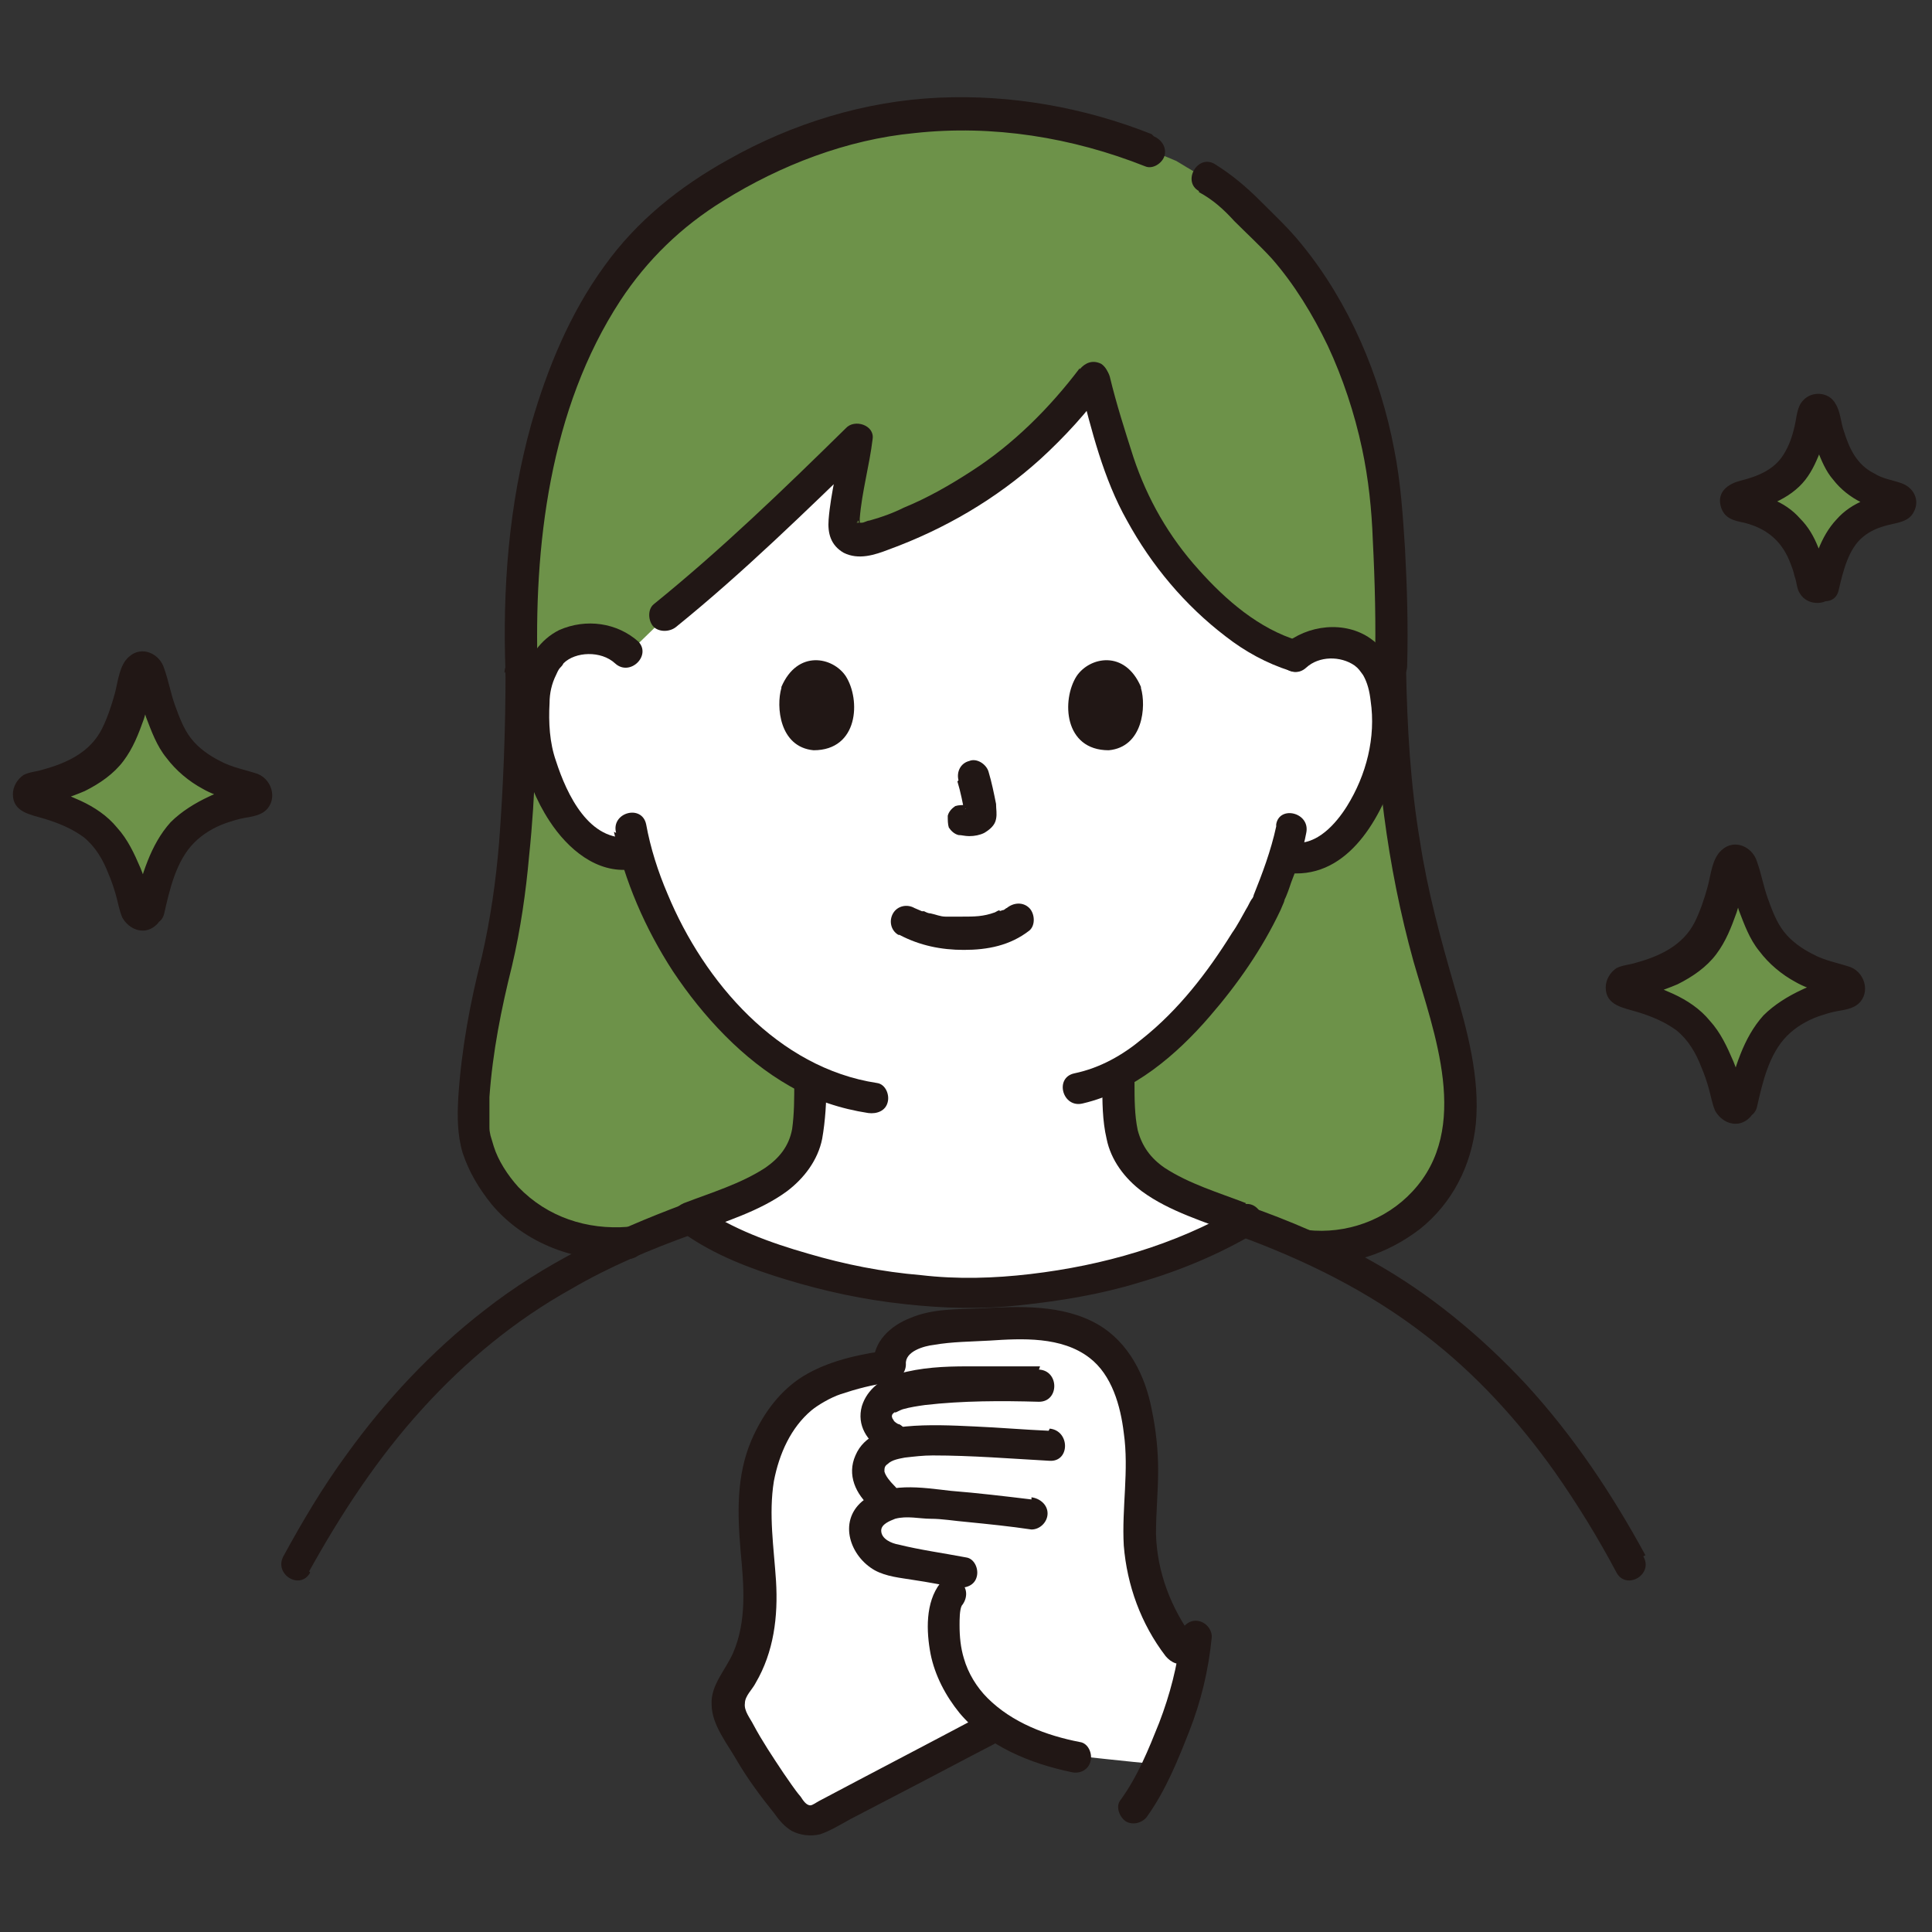 <?xml version="1.0" encoding="UTF-8"?>
<svg id="b" xmlns="http://www.w3.org/2000/svg" version="1.1" viewBox="0 0 180 180">
  <rect x="0" y="0" width="180" height="180" fill="#333333" stroke="none"/>
  <!-- Generator: Adobe Illustrator 29.5.1, SVG Export Plug-In . SVG Version: 2.1.0 Build 141)  -->
  <defs>
    <style>
      .st0 {
        fill: #211715;
      }

      .st1 {
        fill: #fff;
      }

      .st2 {
        fill: #6d9249;
      }
    </style>
  </defs>
  <g id="c">
    <g id="d">
      <path class="st1" d="M58.5,60.9c-1-1-2.4-1.3-3.5-1.3-2.5,0-3.6,1.4-4.1,2.2-1.4,2.4-1.3,6.8-.4,9.5.6,1.9,1.7,4.9,4.3,7,1.1.9,2.9,1.5,4.5,1.1,1.2,4,3.3,8.8,7,13.3,2.9,3.5,5.9,6,9.2,7.7,0,1.3,0,1.9-.1,3.6,0,.8-.1,1.8-.4,2.6-.4,1.1-1,2-1.9,2.8-1.9,1.6-3.9,2.3-6.4,3.2,0,0-1.6.6-2.5,1,.5.4.8.5,1.2.8,6.6,3.9,16.5,6,24.9,6.2,8.4-.2,18.3-2.3,24.9-6.2.4-.2.7-.4,1.1-.6-.8-.3-3-1.2-3-1.2-2.4-.9-4.4-1.7-6.4-3.2-.9-.7-1.5-1.7-1.9-2.8-.3-.8-.4-1.7-.4-2.6-.1-1.9,0-2.4-.1-3.9,7.2-4,12.9-13.7,13.9-16.5.4-.7,1-2.3,1.4-3.9h.4c1.5.3,3.1-.2,4.1-1.1,2.6-2.1,3.7-5,4.3-7,.9-2.7,1-7.1-.4-9.5-.5-.8-1.5-2.2-4-2.3-1.2,0-2.5.3-3.5,1.3-5.2-1.6-11.1-7.1-14.6-13.7-1.4-2.6-3-8.1-4.1-12.4-5.2,7.1-12.3,12.3-20.7,15.1-.5.2-1.2.3-1.7,0-.7-.3-.8-.6-.8-1.5.1-2.1,1-5.7,1.2-7.7-5.8,5.7-12.1,11.6-17.9,16.4l-3.5,3.4h0Z"/>
      <path class="st1" d="M70.6,144.5c-.2-3-.4-6,.7-9.2,1.9-5.1,4.9-7.2,11.8-8.1-.3-1.3.9-2.5,2.2-3,1.3-.5,2.8-.6,4.3-.7,2.1-.1,4.2-.3,6.3-.2s4.3.5,6,1.5c2.6,1.6,3.7,4.6,4.2,7.3.3,1.6.4,3.3.4,4.9,0,2.3-.3,4.7-.1,7,.3,3.9,2,7.7,4.9,10.8-.6,3.1-1.6,5.9-3.2,9.6-3.2-.3-7.7-.8-7.7-.8-2.8-.6-5.4-1.5-7.5-3l-1,.5-15.2,8c-.9.6-2.1.4-2.7-.4-2-2.5-3.8-5.2-5.3-7.9-.4-.7-.8-1.5-.7-2.3,0-.9.7-1.8,1.2-2.6,2.2-3.8,1.8-7.6,1.5-11.5h0Z"/>
      <g id="e">
        <path class="st2" d="M133.4,90c-2.7-9.1-3.8-18.4-3.9-27.9.2-5.5-.2-12-.4-14.7-.7-9.4-4.9-20-11.1-25.9-2.4-2.3-3.3-3.5-5.7-4.9,0,0-1.4-.8-2.7-1.6-1.4-.6-2.7-1.1-2.7-1.1-5.1-2-10.3-3.4-17.8-3.4-12.3,0-23.2,6.3-28.1,11-8,7.7-13.1,21.8-12.5,41.2,0,13.2-1.1,22.6-2.6,28-1,3.7-1.9,9.8-1.9,13.6,0,5.2,5.6,12.4,14.5,11.6h0c1.8-.8,3.7-1.5,5.6-2.2,0,0,0,0,0,0,1-.4,2.5-1,2.5-1,2.4-.9,4.4-1.7,6.4-3.2.9-.7,1.5-1.7,1.9-2.8.3-.8.4-1.7.4-2.6.1-1.8,0-2.3.1-3.6-3.4-1.6-6.4-4.2-9.2-7.7-3.7-4.5-5.8-9.3-7-13.3-1.6.4-3.3-.2-4.5-1.1-2.6-2.1-3.6-5.1-4.3-7-.9-2.7-1-7.1.4-9.5.5-.8,1.5-2.2,4.1-2.2,1.2,0,2.5.3,3.5,1.3l3.5-3.4c5.8-4.8,12.2-10.8,17.9-16.4-.2,2.1-1.1,5.6-1.2,7.7,0,.9.1,1.2.8,1.5.5.2,1.2,0,1.7,0,8.5-2.8,15.5-8,20.7-15.1,1.1,4.4,2.7,9.8,4.1,12.4,3.5,6.5,9.4,12.1,14.6,13.7,1-1,2.3-1.3,3.5-1.3,2.5,0,3.6,1.5,4,2.3,1.4,2.4,1.3,6.8.4,9.5-.7,1.9-1.7,4.9-4.3,7-1.1.9-2.6,1.4-4.1,1.2,0,0-.1,0-.4,0-.5,1.6-1.1,3.1-1.4,3.9-1,2.8-6.7,12.5-13.9,16.5,0,1.5,0,2,.1,3.9,0,.8.1,1.8.4,2.6.4,1.1,1,2,1.9,2.8,1.9,1.6,3.9,2.3,6.4,3.2,0,0,2.2.8,3,1.2,0,0,0,0,0,0,1.9.7,3.8,1.5,5.6,2.3,0,0,0,0,0,0,5.8.8,11.8-3,13.6-8.6,1.7-5.3-.4-12.1-2-17.4h0Z"/>
        <path class="st2" d="M14.1,85c-.1.6-.9.6-1.1,0-.6-2.3-1.6-5.2-3-6.8-1.8-2-4.3-2.9-6.6-3.4-.6-.1-.6-1,0-1.1,2.3-.5,4.9-1.4,6.6-3.2,1.6-1.8,2.5-5.3,3.1-7.7.1-.6.9-.6,1.1,0,.6,2.4,1.6,5.9,3.2,7.7,1.7,1.8,4.1,2.7,6.4,3.2.6.1.6,1,0,1.1-2.4.5-5,1.3-6.8,3.3-1.4,1.7-2.3,4.5-2.8,6.9h0Z"/>
        <path class="st2" d="M162.4,103c-.1.6-.9.6-1.1,0-.6-2.3-1.6-5.2-3-6.8-1.8-2-4.3-2.9-6.6-3.4-.6-.1-.6-1,0-1.1,2.3-.5,4.9-1.4,6.6-3.2,1.6-1.8,2.5-5.3,3.1-7.7.1-.6.9-.6,1.1,0,.6,2.4,1.6,5.9,3.2,7.7,1.7,1.8,4.1,2.7,6.4,3.2.6.1.6,1,0,1.1-2.4.5-5,1.3-6.8,3.3-1.4,1.7-2.3,4.5-2.8,6.9h0Z"/>
        <path class="st2" d="M169.8,54.3c0,.4-.7.4-.8,0-.4-1.7-1.1-3.7-2.2-5-1.3-1.5-3.1-2.1-4.8-2.5-.4,0-.4-.7,0-.8,1.7-.4,3.5-1,4.8-2.3,1.2-1.3,1.8-3.8,2.2-5.6,0-.4.7-.4.8,0,.4,1.7,1.2,4.3,2.3,5.6,1.2,1.3,3,2,4.6,2.3.4,0,.4.7,0,.8-1.7.3-3.7.9-4.9,2.4-1,1.2-1.6,3.3-2,5Z"/>
      </g>
    </g>
    <g id="f">
      <path class="st0" d="M47.1,62.6c0,5.3-.2,10.6-.6,15.9-.3,3.6-.8,7.1-1.6,10.6-1.1,4.3-1.9,8.6-2.2,13.1-.1,1.8-.1,3.5.4,5.2.6,1.8,1.5,3.3,2.7,4.8,3.1,3.7,8,5.5,12.7,5.1.8,0,1.5-.6,1.5-1.5s-.7-1.5-1.5-1.5c-3.8.3-7.5-.9-10.2-3.7-1-1.1-1.9-2.5-2.3-3.8-.1-.3-.2-.7-.3-1-.1-.5-.1-.5-.1-.9,0-.9,0-1.8,0-2.7.3-4.2,1.1-8.2,2.1-12.2.8-3.4,1.3-6.9,1.6-10.3.6-5.7.7-11.3.7-17,0-1.9-3-1.9-3,0h0Z"/>
      <path class="st0" d="M128,62.1c.1,9.3,1.2,18.5,3.7,27.5,1.9,6.6,5.4,15.5-.1,21.4-2.5,2.7-6.2,4-9.8,3.6-.8,0-1.5.7-1.5,1.5s.7,1.4,1.5,1.5c3.8.5,7.5-.8,10.5-3.1,3-2.4,4.8-5.9,5.2-9.8.4-4.3-.8-8.7-2-12.8-1.3-4.5-2.5-8.9-3.2-13.5-.9-5.3-1.2-10.7-1.3-16.1,0-1.9-3-1.9-3,0h0Z"/>
      <path class="st0" d="M111.7,17.9c1.3.7,2.3,1.6,3.3,2.7,1.2,1.2,2.4,2.3,3.5,3.5,2.1,2.4,3.8,5.2,5.2,8.1,1.4,3,2.5,6.3,3.2,9.6.6,2.8.9,5.7,1,8.5.2,3.9.3,7.9.2,11.8,0,1.9,2.9,1.9,3,0,.1-3.7,0-7.3-.2-11-.2-3.1-.4-6.2-1-9.2-1.3-6.9-4.2-13.7-8.6-19.1-1.2-1.5-2.6-2.8-3.9-4.1-1.3-1.3-2.6-2.4-4.2-3.4-1.6-1-3.1,1.6-1.5,2.5h0Z"/>
      <path class="st0" d="M107.3,12.5c-6.3-2.5-13.1-3.7-19.8-3.4-6.9.3-13.7,2.4-19.7,5.8-4.5,2.5-8.5,5.7-11.5,9.9-3.2,4.4-5.3,9.5-6.8,14.7-2.1,7.5-2.7,15.4-2.4,23.2,0,1.9,3,1.9,3,0-.4-11.8,1.1-24.6,7.7-34.7,2.5-3.8,5.7-6.9,9.6-9.3,5.3-3.3,11.5-5.7,17.8-6.3,7.3-.8,14.7.4,21.5,3.1.7.3,1.6-.3,1.8-1,.2-.8-.3-1.5-1-1.8h0Z"/>
      <path class="st0" d="M100.6,35.8c1.1,4.3,2.2,8.8,4.4,12.7,2.3,4.2,5.4,7.9,9.2,10.8,1.8,1.4,3.8,2.5,6,3.2,1.8.6,2.6-2.3.8-2.8-3.7-1.1-6.8-3.8-9.3-6.6-2.8-3.1-4.8-6.6-6.1-10.5-.8-2.5-1.6-5-2.2-7.5-.5-1.8-3.3-1.1-2.8.8h0Z"/>
      <path class="st0" d="M100.6,34.3c-2.8,3.7-6.2,7.1-10.1,9.6-2,1.3-4.1,2.5-6.3,3.4-1,.5-2.1.9-3.2,1.2-.2,0-.5.2-.7.2,0,0-.4,0-.4,0-.2,0,0-.1,0,0,0-.6.2.3.2.4,0,0,0-.7,0-.8.2-2.5.9-4.9,1.2-7.4.2-1.3-1.7-1.9-2.5-1-5.8,5.7-11.6,11.3-17.9,16.4-.6.5-.5,1.6,0,2.1s1.5.5,2.1,0c6.3-5.1,12.1-10.8,17.9-16.4l-2.5-1c-.3,2.4-1,4.9-1.2,7.4-.1,1.3.2,2.4,1.4,3.1,1.4.7,2.9.2,4.2-.3,5.2-1.9,10-4.7,14.1-8.4,2.3-2.1,4.4-4.4,6.2-6.9.5-.6.1-1.6-.5-2-.8-.4-1.5-.1-2,.5h0Z"/>
      <path class="st0" d="M118.9,77c-.5,2.3-1.3,4.4-2.1,6.4.2-.4,0,0,0,0,0,.1-.1.3-.2.4-.2.3-.3.6-.5.9-.4.7-.8,1.5-1.3,2.2-2.3,3.7-5,7.2-8.4,9.9-1.8,1.5-3.9,2.7-6.3,3.2-1.9.4-1.1,3.3.8,2.8,4.7-1.1,8.7-4.5,11.8-8.1,2.6-3,4.9-6.3,6.6-9.9.1-.2.2-.5.3-.7,0,0,.2-.5,0-.1.3-.6.5-1.2.7-1.8.6-1.5,1.1-3,1.4-4.6.4-1.9-2.5-2.6-2.8-.8h0Z"/>
      <path class="st0" d="M57.2,77.5c1,4.6,2.9,9,5.5,13,2.8,4.2,6.5,8.2,10.9,10.7,2.3,1.3,4.7,2.1,7.3,2.5.8.1,1.6-.2,1.8-1,.2-.7-.2-1.7-1-1.8-9.2-1.4-16.1-9.4-19.5-17.6-.9-2.1-1.6-4.3-2-6.5-.4-1.9-3.3-1.1-2.8.8h0Z"/>
      <path class="st0" d="M59.5,59.8c-2-1.8-4.9-2.2-7.4-1.1-1.8.9-2.9,2.6-3.4,4.5-1.1,4.4,0,9.5,2.5,13.3,1.7,2.6,4.4,4.9,7.6,4.5.8-.1,1.5-.6,1.5-1.5s-.7-1.6-1.5-1.5c-3.9.5-6-4-7-7.1-.6-1.7-.7-3.6-.6-5.4,0-.9.2-1.8.6-2.6.1-.2.2-.5.4-.7,0,0,.2-.3,0,0,.1-.1.2-.2.3-.4,1.1-1.1,3.5-1.2,4.8,0,1.4,1.3,3.5-.8,2.1-2.1h0Z"/>
      <path class="st0" d="M121.7,62.2c1.2-1.1,3.2-1.1,4.5-.2.4.3.5.5.8.9.4.7.6,1.5.7,2.4.5,3.4-.4,6.9-2.2,9.8-1,1.6-2.8,3.7-5,3.4-.8-.1-1.6.2-1.8,1-.2.7.2,1.7,1,1.8,5.6.8,8.8-4.7,10.3-9.3.8-2.3.9-4.9.5-7.3-.3-2-1.1-4-2.8-5.2-2.4-1.7-5.9-1.3-8.1.6-1.4,1.3.7,3.4,2.1,2.1h0Z"/>
      <path class="st0" d="M83.8,87.1c1.9,1,3.9,1.4,6,1.4,2.2,0,4.3-.4,6.1-1.8.6-.5.5-1.6,0-2.1-.6-.6-1.5-.5-2.1,0,.4-.3,0,0,0,0-.1,0-.2.2-.4.2,0,0-.5.2-.2,0-.2,0-.3.1-.5.2-1.1.4-1.9.4-3.1.4-.3,0-.6,0-.9,0-.1,0-.3,0-.4,0,0,0-.5,0-.2,0-.5,0-.9-.2-1.4-.3-.2,0-.4-.1-.6-.2,0,0-.1,0-.2,0,.4.1.1,0,0,0-.2-.1-.5-.2-.7-.3-.7-.4-1.6-.2-2,.5-.4.7-.2,1.6.5,2h0Z"/>
      <path class="st0" d="M89.2,72.8c.3,1,.5,2,.7,3.1v-.4c0,.1,0,.3,0,.4v-.4c0,0,0,.1,0,.2v-.4c.1,0,.1,0,0,.1l.2-.3s0,0-.1,0l.3-.2c0,0-.2,0-.2.1h.4c-.1,0-.3,0-.4,0h.4c-.1,0-.3,0-.4,0h.4c-.1,0-.3,0-.4,0-.4,0-.8,0-1.1.1-.3.2-.6.5-.7.9,0,.4,0,.8.1,1.1.2.3.5.6.9.7.3,0,.6.1,1,.1.5,0,1-.1,1.4-.3.5-.3,1-.7,1.1-1.3.1-.5,0-.9,0-1.4-.2-1-.4-2-.7-3-.2-.7-1.1-1.3-1.8-1-.8.2-1.2,1-1,1.8h0Z"/>
      <path class="st0" d="M72.8,64.1c-.5,1.7-.2,5.5,3,5.8,4.2,0,4.4-4.7,3-6.9-1.2-1.8-4.5-2.5-6,1h0Z"/>
      <path class="st0" d="M106.3,64.1c.5,1.7.2,5.5-3,5.8-4.2,0-4.4-4.7-3-6.9,1.2-1.8,4.5-2.5,6,1Z"/>
      <path class="st0" d="M64.5,115c3-1.2,6.2-2.1,8.8-4,1.6-1.2,2.9-2.9,3.3-4.9.3-1.7.4-3.5.4-5.2,0-1.9-2.9-1.9-3,0,0,1.4,0,2.9-.2,4.3-.3,1.6-1.2,2.7-2.5,3.6-2.3,1.5-5,2.3-7.6,3.3-.7.3-1.3,1-1,1.8.2.7,1.1,1.3,1.8,1h0Z"/>
      <path class="st0" d="M116.1,112.1c-2.6-1-5.3-1.8-7.6-3.3-1.3-.9-2.1-2-2.5-3.5-.3-1.4-.3-3-.3-4.4,0-1.9-3-1.9-3,0,0,1.7,0,3.5.4,5.2.4,2,1.7,3.7,3.3,4.9,2.6,1.9,5.8,2.8,8.8,4,.7.3,1.6-.3,1.8-1,.2-.8-.3-1.5-1-1.8h0Z"/>
      <path class="st0" d="M28.8,146.4c3-5.4,6.4-10.6,10.6-15.2,4-4.4,8.6-8.2,13.8-11.1,3.6-2.1,7.4-3.7,11.3-5.1.7-.3,1.3-1,1-1.8-.2-.7-1.1-1.3-1.8-1-6.7,2.5-13,5.5-18.6,9.9-4.9,3.8-9.2,8.4-12.8,13.4-2.2,3-4.1,6.2-5.9,9.5-.9,1.7,1.6,3.2,2.5,1.5h0Z"/>
      <path class="st0" d="M153.3,144.9c-3.1-5.7-6.7-11.1-11.1-15.9-4.2-4.5-9-8.5-14.4-11.5-3.7-2.1-7.7-3.8-11.7-5.2-.7-.3-1.6.3-1.8,1-.2.8.3,1.5,1,1.8,6.3,2.3,12.2,5.2,17.5,9.3,4.7,3.6,8.7,8,12.1,12.8,2.1,3,4,6.1,5.7,9.3.9,1.7,3.5.2,2.5-1.5h0Z"/>
      <path class="st0" d="M115.3,112.6c-5.9,3.4-12.5,5.3-19.3,6.1-3.4.4-6.8.5-10.2.1-3.6-.3-7.1-1-10.5-2-3.5-1-7.1-2.3-10.1-4.4-.7-.5-1.6-.1-2,.5-.4.7-.1,1.6.5,2,2.8,2,6.2,3.3,9.5,4.3,3.6,1.1,7.3,1.9,11.1,2.3,3.6.4,7.1.5,10.8.1,3.7-.4,7.4-1,11-2.1,3.8-1.1,7.4-2.6,10.8-4.6,1.6-1,.2-3.5-1.5-2.5h0Z"/>
      <path class="st0" d="M12.6,84.6h0c.2-.3.4-.4.5-.6.3,0,.6,0,.9.1l.4.7c-.5-1.3-.8-2.7-1.3-3.9-.6-1.4-1.2-2.7-2.2-3.8-.9-1.1-2.1-1.9-3.4-2.5-.7-.3-1.3-.6-2-.8-.5-.1-1.5-.3-1.7-.5l.5.5c0,.2,0,.5,0,.7l-.5.5c.2-.2,1.4-.3,1.9-.5.7-.2,1.5-.5,2.2-.8,1.4-.7,2.7-1.6,3.6-2.8.9-1.2,1.4-2.5,1.9-3.9.2-.7.4-1.3.6-2,0-.4.2-.7.3-1.1,0-.1,0-.3,0-.4,0-.1.2-.4,0-.3l-.5.5c-.3,0-.6,0-.9-.1l-.4-.7c.5,1.3.7,2.6,1.1,3.9.5,1.3,1,2.7,1.9,3.8.9,1.2,2.1,2.2,3.4,2.9.7.4,1.5.7,2.3.9.5.2,1.6.3,1.9.5l-.5-.5c0-.2,0-.5,0-.7l.5-.5c.1,0,0,0-.1,0-.2,0-.4,0-.6.1-.3,0-.6.1-.9.2-.7.2-1.4.4-2,.7-1.3.6-2.6,1.4-3.6,2.4-1.9,2.1-2.7,5-3.4,7.7-.4,1.8,2.4,2.6,2.8.8.5-2.2,1.1-4.9,2.8-6.6.8-.8,1.8-1.4,2.9-1.8.6-.2,1.2-.4,1.8-.5.6-.1,1.2-.2,1.7-.5,1.4-.9,1-3-.5-3.6-1.2-.4-2.4-.6-3.5-1.2-1-.5-2-1.2-2.7-2.1s-1.1-2-1.5-3.1c-.4-1.1-.6-2.3-1-3.4-.4-1.4-2.1-2.2-3.3-1.1-.9.8-1,2.3-1.3,3.4-.3,1.1-.7,2.3-1.2,3.3-1.1,2.2-3.3,3.2-5.5,3.8-.6.2-1.2.2-1.8.5-.6.4-1,1.1-1,1.8,0,1.7,1.7,1.9,3,2.3,1.3.4,2.5.9,3.6,1.7,1.1.9,1.8,2.1,2.3,3.4.3.7.5,1.3.7,2s.3,1.4.6,2.1c.4.7,1.1,1.2,1.9,1.2.9,0,1.6-.7,1.9-1.5.3-.7-.3-1.6-1-1.8-.8-.2-1.5.3-1.8,1Z"/>
      <path class="st0" d="M161,102.6h0c.2-.3.4-.4.5-.6.3,0,.6,0,.9.1l.4.7c-.5-1.3-.8-2.7-1.3-3.9-.6-1.4-1.2-2.7-2.2-3.8-.9-1.1-2.1-1.9-3.4-2.5-.7-.3-1.3-.6-2-.8-.5-.1-1.5-.3-1.7-.5l.5.5c0,.2,0,.5,0,.7l-.5.5c.2-.2,1.4-.3,1.9-.5.7-.2,1.5-.5,2.2-.8,1.4-.7,2.7-1.6,3.6-2.8.9-1.2,1.4-2.5,1.9-3.9.2-.7.4-1.3.6-2,0-.4.2-.7.3-1.1,0-.1,0-.3,0-.4,0-.1.2-.4,0-.3l-.5.5c-.3,0-.6,0-.9-.1l-.4-.7c.5,1.3.7,2.6,1.1,3.9.5,1.3,1,2.7,1.9,3.8.9,1.2,2.1,2.2,3.4,2.9.7.4,1.5.7,2.3.9.5.2,1.6.3,1.9.5l-.5-.5c0-.2,0-.5,0-.7l.5-.5c.1,0,0,0-.1,0-.2,0-.4,0-.6.1-.3,0-.6.1-.9.2-.7.2-1.4.4-2,.7-1.3.6-2.6,1.4-3.6,2.4-1.9,2.1-2.7,5-3.4,7.7-.4,1.8,2.4,2.6,2.8.8.5-2.2,1.1-4.9,2.8-6.6.8-.8,1.8-1.4,2.9-1.8.6-.2,1.2-.4,1.8-.5.6-.1,1.2-.2,1.7-.5,1.4-.9,1-3-.5-3.6-1.2-.4-2.4-.6-3.5-1.2-1-.5-2-1.2-2.7-2.1s-1.1-2-1.5-3.1c-.4-1.1-.6-2.3-1-3.4-.4-1.4-2.1-2.2-3.3-1.1-.9.8-1,2.3-1.3,3.4-.3,1.1-.7,2.3-1.2,3.3-1.1,2.2-3.3,3.2-5.5,3.8-.6.2-1.2.2-1.8.5-.6.4-1,1.1-1,1.8,0,1.7,1.7,1.9,3,2.3,1.3.4,2.5.9,3.6,1.7,1.1.9,1.8,2.1,2.3,3.4.3.7.5,1.3.7,2s.3,1.4.6,2.1c.4.7,1.1,1.2,1.9,1.2.9,0,1.6-.7,1.9-1.5.3-.7-.3-1.6-1-1.8-.8-.2-1.5.3-1.8,1h0Z"/>
      <path class="st0" d="M168.5,53.6h0s.7-.4.7-.4h.4s.7.4.7.4c.2.3.2.2,0,0,0-.1,0-.2,0-.3,0-.3-.2-.5-.3-.8-.2-.5-.4-1-.6-1.5-.4-1-.9-1.9-1.7-2.7-.7-.8-1.6-1.4-2.6-1.8-.9-.4-1.9-.6-2.9-.9l.7.4.2.3v.8l-.2.3-.7.4c.5-.2,1-.2,1.5-.4.6-.2,1.1-.4,1.7-.6,1.1-.5,2.1-1.2,2.8-2.1.7-.9,1.1-1.9,1.5-2.9.3-1,.4-2,.8-3l-.4.7-.3.2h-.8c-.5-.7-.7-.8-.5-.3,0,.1,0,.3.1.4,0,.2.1.4.2.6.1.5.3,1,.5,1.5.4,1,.8,2,1.5,2.8.7.9,1.6,1.6,2.6,2.1.5.3,1.1.5,1.7.7.5.2,1,.2,1.5.4l-.7-.4-.2-.3v-.8l.2-.3.7-.4c-.9.4-2,.5-2.9.9-1,.4-1.9,1-2.6,1.8-1.5,1.6-2.1,3.8-2.6,5.8-.4,1.8,2.4,2.6,2.8.8.4-1.7.9-3.9,2.3-5,.6-.5,1.3-.8,2-1,1-.3,2.2-.3,2.7-1.3.6-1.1,0-2.3-1.2-2.7-.9-.3-1.7-.4-2.5-.9-1.6-.8-2.3-2.3-2.8-3.9-.3-.8-.3-1.8-.8-2.6-.6-1.1-2.2-1.2-3-.3-.6.6-.6,1.6-.8,2.4-.2.9-.5,1.8-1,2.6-.9,1.5-2.5,2.1-4.1,2.5-1.1.3-2.1,1-1.8,2.3.3,1.2,1.2,1.4,2.2,1.6,2,.5,3.4,1.6,4.2,3.5.2.5.4,1,.5,1.5.2.5.2,1.2.5,1.6.7,1.2,2.7,1.2,3.3-.2.3-.7.2-1.6-.5-2-.6-.4-1.7-.2-2,.5h0Z"/>
      <path class="st0" d="M82.1,125.9c-2.7.4-5.5,1.1-7.7,2.6-2,1.4-3.4,3.4-4.4,5.7-1.4,3.3-1.3,6.8-1,10.3.3,3.2.6,6.5-.7,9.5-.7,1.6-2.1,3-2,4.8,0,1.9,1.5,3.7,2.4,5.3,1,1.7,2.2,3.3,3.4,4.8.5.7,1,1.3,1.7,1.7.8.4,1.7.5,2.6.3.9-.3,1.9-.9,2.8-1.4l4.8-2.5c2.9-1.5,5.7-3,8.6-4.5,1.7-.9.2-3.4-1.5-2.5-4.9,2.6-9.9,5.2-14.8,7.8-.2.1-.6.4-.8.4-.4,0-.7-.5-.9-.8-.6-.7-1.1-1.5-1.6-2.2-1-1.5-2-3-2.8-4.5-.3-.6-.9-1.3-.8-2,0-.7.7-1.3,1-1.9,1.7-2.9,2.1-6.2,1.9-9.5-.2-3.1-.7-6.2-.2-9.3.5-2.6,1.6-5,3.5-6.6.6-.5,1.8-1.2,2.7-1.5,1.5-.5,3-.9,4.6-1.1.8-.1,1.2-1.1,1-1.8-.2-.8-1-1.2-1.8-1h0Z"/>
      <path class="st0" d="M111.2,152.7c-2.1-2.9-3.4-6.2-3.5-9.8,0-2,.2-3.9.2-5.9,0-1.9-.2-3.8-.6-5.7-.6-3.1-2.1-6.2-5-7.9-3.3-1.9-7.4-1.7-11-1.5-2.1.1-4.4,0-6.5.9-1.8.7-3.5,2.2-3.4,4.3,0,.8.6,1.5,1.5,1.5s1.5-.7,1.5-1.5c-.1-1.2,1.7-1.7,2.6-1.8,1.7-.3,3.5-.3,5.2-.4,3-.2,6.7-.4,9.3,1.6,2.1,1.6,2.9,4.5,3.2,7,.5,3.5-.2,7,0,10.5.3,3.7,1.6,7.3,3.9,10.3.5.6,1.3,1,2,.5.6-.4,1-1.4.5-2h0Z"/>
      <path class="st0" d="M96.9,127.3c-2.3,0-4.5,0-6.8,0-2.1,0-4.3.1-6.4.7-1.5.4-2.9,1.4-3.4,3-.5,1.8.5,3.3,2,4.2,1.7.9,3.1-1.6,1.5-2.5-.2,0-.5-.3-.5-.3,0,0-.1-.2-.2-.3.1.2,0-.2,0,0,0,0,0-.1,0-.2,0-.3,0,0,0,0,0,0,0-.1.1-.2,0-.1-.2.1,0,0,0,0,.2-.2.2-.1.1,0,.4-.2.7-.3.7-.2,1.4-.3,2.1-.4,3.5-.4,7.1-.4,10.6-.3,1.9,0,1.9-2.9,0-3h0Z"/>
      <path class="st0" d="M97.7,133.3c-2.3-.1-4.6-.3-6.9-.4-2.1-.1-4.3-.2-6.4,0-1.9.2-3.9.8-4.7,2.7-.8,1.8,0,3.6,1.5,4.9,1.4,1.3,3.5-.8,2.1-2.1-.4-.4-.8-.9-.9-1.3,0-.3,0-.5.3-.7.4-.4,1.1-.5,1.6-.6.9-.1,1.7-.2,2.6-.2,3.6,0,7.3.3,10.9.5,1.9.1,1.9-2.8,0-3h0Z"/>
      <path class="st0" d="M96.1,139.7c-2.5-.3-5-.6-7.5-.8-2.7-.3-6-.9-8.3,1-2.2,1.9-1.1,5.1,1.2,6.4,1.1.6,2.4.7,3.6.9,1.4.2,2.8.5,4.1.7.8.1,1.6-.2,1.8-1,.2-.7-.2-1.7-1-1.8-2.1-.4-4.3-.7-6.3-1.2-.6-.1-1.6-.5-1.6-1.3,0-.6.8-.9,1.3-1.1,1.1-.3,2.3,0,3.3,0,1.1,0,2.2.2,3.4.3,2,.2,4,.4,6,.7.8,0,1.5-.7,1.5-1.5s-.7-1.4-1.5-1.5h0Z"/>
      <path class="st0" d="M87.6,147.5c-1.4,1.8-1.3,4.5-.9,6.6.4,2,1.4,3.9,2.7,5.5,2.6,3.1,6.6,4.7,10.4,5.5.8.2,1.6-.2,1.8-1,.2-.7-.2-1.7-1-1.8-3.1-.6-6.3-1.8-8.6-4.1-1-1-1.8-2.3-2.2-3.7-.3-1-.4-2-.4-3.1,0-.5,0-1.4.2-1.8.5-.6.6-1.5,0-2.1-.5-.5-1.6-.6-2.1,0h0Z"/>
      <path class="st0" d="M110,152.5c-.3,2.7-1,5.4-2,8-1,2.5-2,5-3.6,7.2-.5.6-.1,1.6.5,2,.7.4,1.6.1,2-.5,1.7-2.4,2.8-5.1,3.9-7.9,1.1-2.8,1.8-5.7,2.1-8.8,0-.8-.7-1.5-1.5-1.5s-1.4.7-1.5,1.5h0Z"/>
    </g>
  </g>
</svg>
